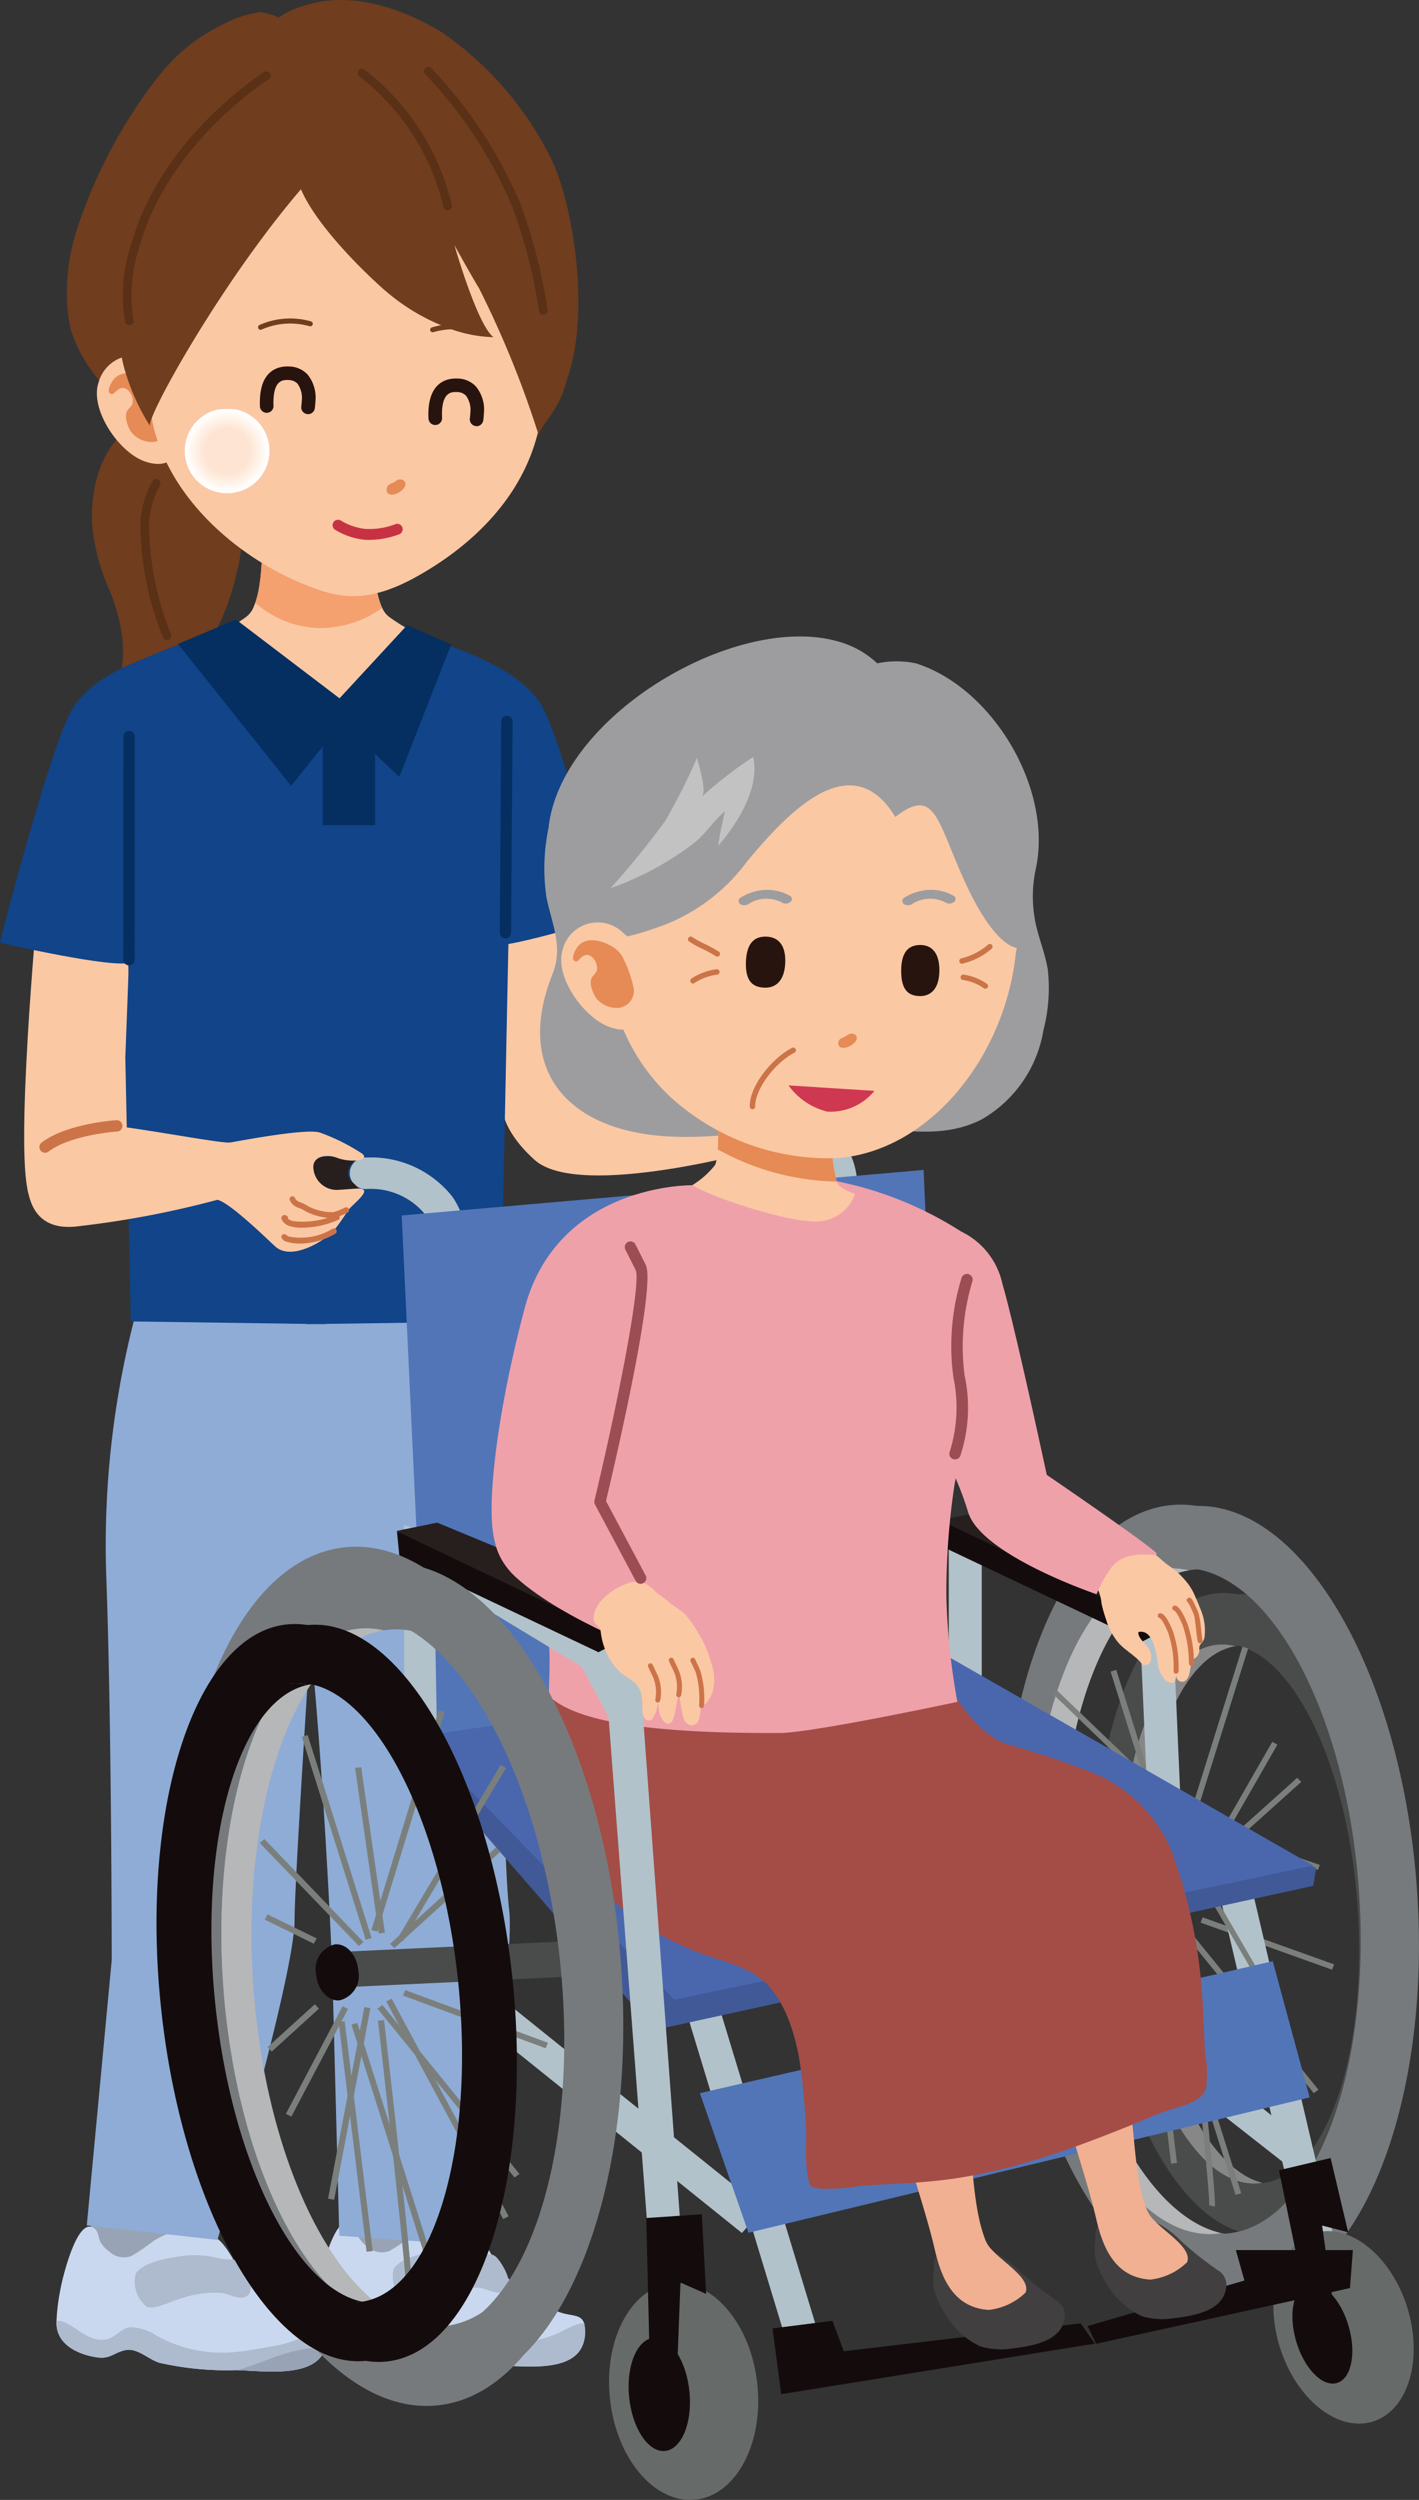 <svg xmlns="http://www.w3.org/2000/svg" xmlns:xlink="http://www.w3.org/1999/xlink" width="98" height="172.553" viewBox="0 0 98 172.553">
  <rect x="0" y="0" width="98" height="172.553" fill="#333333" stroke="none"/>
  <defs>
    <clipPath id="clip-path">
      <rect width="5.852" height="5.794" fill="none"/>
    </clipPath>
  </defs>
  <g transform="translate(0 0)">
    <path id="1" data-name="1" d="M11.321,228.717a6.574,6.574,0,0,0,2.978-.89,4.1,4.1,0,0,0,.753-1.26,8.485,8.485,0,0,0,.679-1.5c.173-.559-.3-.9-.807-1.131a9.918,9.918,0,0,0-3.387-.632c-1.055-.08-2.313-.307-2.569.852-.1.466-.133.935-.193,1.409a3.876,3.876,0,0,1-.178.942c-.153.392-.525.7-.545,1.13-.046,1.118,2.515,1.134,3.27,1.074" transform="translate(-2.566 -71.164)" fill="#98a4b5"/>
    <path id="2" data-name="2" d="M18.225,235.512a21.251,21.251,0,0,1-5.364-.5c-.811-.234-1.569-1.1-2.45-.862-.769.195-1,.6-1.849.486-1.379-.191-2.889-.924-2.831-2.45,0-.03,0-.055,0-.084a13.427,13.427,0,0,1,.161-1.566c.06-.381.136-.76.221-1.134.134-.559,1.16-4.792,2.329-3.58.189.2.2.676.374.935a2.161,2.161,0,0,0,.572.587,1.478,1.478,0,0,0,1.523.288,12.729,12.729,0,0,0,1.455-.988,4.757,4.757,0,0,1,2.383-.811,2.935,2.935,0,0,1,2.321.811c.708.749,1.051,1.705,1.7,2.485a8.174,8.174,0,0,0,4.093,2.8c.708.206,1.29.1,1.477.707a.826.826,0,0,1,.022.088h0a1.964,1.964,0,0,1,.034.253c.228,3.234-3.91,2.621-6.18,2.54" transform="translate(-1.827 -71.919)" fill="#cad8ef"/>
    <path id="3" data-name="3" d="M19.639,231.106c.565.071,1.426.651,1.89.08.416-.515-.317-1.732-.68-2.134-.278-.312-.477-.24-.856-.262a7.056,7.056,0,0,1-1-.184,6.94,6.94,0,0,0-2.408,0c-.839.129-2.373.405-2.88,1.18a2.218,2.218,0,0,0,.769,2.274c.507.23,1.66-.359,2.171-.506a7.453,7.453,0,0,1,2.991-.45" transform="translate(-4.336 -72.842)" fill="#aebbce"/>
    <path id="4" data-name="4" d="M24.012,237.6c-1.061,1.405-4,1.013-5.788.952a21.187,21.187,0,0,1-5.364-.5c-.811-.234-1.569-1.095-2.45-.862-.769.2-1,.6-1.849.486-1.379-.191-2.889-.924-2.831-2.449,0-.03,0-.055,0-.084a1.335,1.335,0,0,1,.623.136c.869.41,1.779,1.4,2.867,1.143.621-.149,1-.81,1.638-.833a3.538,3.538,0,0,1,1.8.593,9.251,9.251,0,0,0,5.526,1.108c.9-.089,1.831-.272,2.733-.434a7.388,7.388,0,0,0,1.668-.523c.441-.191,1.29-.729,1.756-.659h.012a.261.261,0,0,1,.011.088,1.936,1.936,0,0,1,.034.252,2.265,2.265,0,0,1-.392,1.589" transform="translate(-1.827 -74.958)" fill="#aebbce"/>
    <path id="5" data-name="5" d="M29.86,238.493c-1.061,1.405-4,1.013-5.788.952.807-.228,1.593-.549,2.376-.823a13.082,13.082,0,0,1,2.417-.667c.574-.077.918.177.995.538" transform="translate(-7.674 -75.851)" fill="#98a4b5"/>
    <path id="6" data-name="6" d="M37.477,228.2a6.6,6.6,0,0,0,2.978-.888,4.038,4.038,0,0,0,.753-1.259,8.423,8.423,0,0,0,.678-1.5c.173-.56-.3-.9-.807-1.131a9.886,9.886,0,0,0-3.387-.632c-1.052-.082-2.31-.31-2.567.85-.1.469-.135.935-.194,1.411a3.952,3.952,0,0,1-.178.941c-.153.391-.527.7-.546,1.129-.048,1.117,2.516,1.134,3.271,1.074" transform="translate(-10.904 -71)" fill="#98a4b5"/>
    <path id="7" data-name="7" d="M44.384,235a21.292,21.292,0,0,1-5.366-.5c-.811-.233-1.572-1.092-2.45-.862-.768.2-1,.6-1.848.487-1.38-.192-2.889-.923-2.832-2.452,0-.028.006-.054.006-.081a13.066,13.066,0,0,1,.158-1.567c.062-.38.136-.758.223-1.132.134-.561,1.16-4.794,2.33-3.58.189.195.2.673.37.934a2.221,2.221,0,0,0,.576.589,1.474,1.474,0,0,0,1.522.286,13.512,13.512,0,0,0,1.455-.984,4.713,4.713,0,0,1,2.383-.813,2.918,2.918,0,0,1,2.32.813c.708.746,1.053,1.7,1.7,2.481a8.176,8.176,0,0,0,4.1,2.8c.708.2,1.29.1,1.477.706a.656.656,0,0,1,.018.09h0a1.814,1.814,0,0,1,.032.253c.227,3.232-3.91,2.62-6.177,2.541" transform="translate(-10.165 -71.755)" fill="#cad8ef"/>
    <path id="8" data-name="8" d="M45.8,230.593c.564.071,1.426.65,1.889.08.418-.516-.315-1.732-.678-2.136-.279-.313-.478-.242-.856-.262a7.244,7.244,0,0,1-1-.185,6.916,6.916,0,0,0-2.407,0c-.839.131-2.373.407-2.884,1.18a2.231,2.231,0,0,0,.771,2.274c.507.229,1.661-.36,2.173-.506a7.393,7.393,0,0,1,2.989-.449" transform="translate(-12.674 -72.678)" fill="#aebbce"/>
    <path id="9" data-name="9" d="M50.167,237.088c-1.059,1.405-4,1.014-5.783.952a21.225,21.225,0,0,1-5.366-.5c-.812-.233-1.572-1.091-2.45-.862-.768.2-1,.6-1.848.486-1.38-.192-2.889-.923-2.832-2.452,0-.028.006-.055.006-.081a1.349,1.349,0,0,1,.621.134c.869.411,1.78,1.4,2.867,1.143.62-.148,1-.81,1.638-.833a3.555,3.555,0,0,1,1.8.593,9.2,9.2,0,0,0,5.526,1.106c.9-.086,1.829-.269,2.732-.43a7.328,7.328,0,0,0,1.668-.525c.44-.19,1.29-.728,1.758-.66h.01a.258.258,0,0,1,.012.091,1.782,1.782,0,0,1,.033.253,2.26,2.26,0,0,1-.394,1.589" transform="translate(-10.165 -74.795)" fill="#aebbce"/>
    <path id="10" data-name="10" d="M12.437,131.194a62.8,62.8,0,0,0-2.3,18.854c.384,10.25.384,26.724.384,26.724L8.8,195.077l9.022,1s5.328-18.2,5.328-22.049,2.1-34.23,2.1-35.876V130.1Z" transform="translate(-2.806 -41.472)" fill="#8eacd6"/>
    <path id="11" data-name="11" d="M28.425,131.62s-.456,5.231,1.152,15.371,2.414,30.119,2.414,30.119l.483,18.373,9.132.647s3.061-19.315,2.6-23.136-.844-27.731-1.042-29.366-2.136-14.505-2.136-14.505Z" transform="translate(-9.042 -41.162)" fill="#8eacd6"/>
    <path id="12" data-name="12" d="M13.383,89.576h0a.187.187,0,0,1-.183-.191l.287-15.777a.188.188,0,0,1,.188-.185h0a.187.187,0,0,1,.183.191l-.289,15.778a.187.187,0,0,1-.187.184" transform="translate(-4.207 -23.406)" fill="#052f61"/>
    <path id="13" data-name="13" d="M3.4,91.524s-1.7,18.052-.548,20.253c.493.942,4.24,2.938,6.046.74s.615-18.845.615-18.845Z" transform="translate(-0.782 -29.176)" fill="#fbc8a4"/>
    <path id="14" data-name="14" d="M54.492,94.217l2.794,10.528,11.5,1.414-.823,3.142s-12.811,3.615-15.932.787-2.136-4.873-2.136-4.873l-2.463-9.9Z" transform="translate(-15.12 -30.035)" fill="#fbc8a4"/>
    <path id="15" data-name="15" d="M9.459,50.223c-.407-2.292.056-5.508,1.934-7.243,1.44-1.33,3.217-3.085,5.3-1.557a5.832,5.832,0,0,1,2.35,3.86c.481,2.455.966,4.9.256,7.335a16.223,16.223,0,0,1-1.362,3.84c-1.283,2.149-4.871,3.841-7.292,4.373,1.438-1.854.723-5.029-.074-6.993a15.049,15.049,0,0,1-1.112-3.613" transform="translate(-2.972 -13.016)" fill="#703d1e"/>
    <path id="16" data-name="16" d="M33.667,64.619,26.316,66.3h-.932l-7.04-2.067s-3.114,1.133-4.4,1.725c-.952.437-.511.6-.454,1.291.153,1.913-.787,26.231-.787,26.231l.376,18.206,12.122.172v.018l.653-.008.653.008v-.018l12.126-.172L39,93.482s.487-23.5.487-25.419-5.82-3.444-5.82-3.444" transform="translate(-4.048 -20.477)" fill="#148"/>
    <path id="17" data-name="17" d="M16.081,59.648a.3.3,0,0,1-.275-.186,20.888,20.888,0,0,1-1.533-7.019,6.4,6.4,0,0,1,.834-3.8.295.295,0,0,1,.482.339,5.956,5.956,0,0,0-.728,3.436,20.358,20.358,0,0,0,1.493,6.826.3.3,0,0,1-.166.383.285.285,0,0,1-.108.02" transform="translate(-4.547 -15.467)" fill="#5a3016"/>
    <path id="18" data-name="18" d="M121.376,161.537c-.072.007-.142.012-.214.022-5.44.6-9.138,10.7-8.284,22.766.8,11.293,5.3,20.36,10.367,21.39a4.7,4.7,0,0,0,1.261.088c5.556-.361,9.363-10.563,8.5-22.787s-6.071-21.841-11.63-21.479m1.4,40.662c-4.421.288-8.6-7.8-9.322-18.073s2.271-18.832,6.694-19.12a3.618,3.618,0,0,1,1.128.111,2.949,2.949,0,0,1,.347-.042c4.422-.287,8.595,7.807,9.322,18.075s-2.27,18.829-6.694,19.117a3.558,3.558,0,0,1-1.127-.108,2.656,2.656,0,0,1-.347.041" transform="translate(-35.945 -51.492)" fill="#494c4b"/>
    <path id="19" data-name="19" d="M120.811,161.506a4.725,4.725,0,0,0-1.26-.089c-5.559.362-9.364,10.564-8.5,22.788s6.072,21.84,11.63,21.479c.074-.006.144-.011.216-.022,5.439-.6,9.134-10.7,8.283-22.766-.8-11.295-5.3-20.36-10.367-21.39m1.618,40.64c-4.422.287-8.595-7.8-9.322-18.074s2.271-18.831,6.694-19.118a3.476,3.476,0,0,1,1.125.11c3.986,1,7.533,8.574,8.193,17.966.708,10-2.114,18.372-6.34,19.074a3.438,3.438,0,0,1-.35.042" transform="translate(-35.361 -51.454)" fill="#494c4b"/>
    <path id="20" data-name="20" d="M123.4,203.783a2.785,2.785,0,0,1-.347.041c-4.421.287-8.6-7.8-9.322-18.074s2.271-18.831,6.693-19.12a3.6,3.6,0,0,1,1.128.111c-4.228.7-7.051,9.076-6.343,19.075.663,9.391,4.209,16.962,8.192,17.967" transform="translate(-36.222 -53.117)" fill="#878788"/>
    <path id="21" data-name="21" d="M115.315,152.6c-.1.008-.193.016-.29.027-7.357.789-12.436,13.294-11.383,28.193.986,13.949,7,25.119,13.835,26.352a7,7,0,0,0,1.7.1c7.517-.49,12.744-13.124,11.677-28.222s-8.025-26.937-15.542-26.45m1.563,50.23c-5.98.388-11.555-9.577-12.449-22.261s3.222-23.285,9.2-23.672a5.163,5.163,0,0,1,1.526.126c.154-.026.31-.044.47-.055,5.98-.388,11.553,9.579,12.449,22.264s-3.223,23.28-9.2,23.669a5.212,5.212,0,0,1-1.525-.127,4.311,4.311,0,0,1-.469.055" transform="translate(-32.995 -48.643)" fill="#767a7d"/>
    <path id="22" data-name="22" d="M115.225,152.57a6.988,6.988,0,0,0-1.706-.1c-7.516.489-12.743,13.122-11.675,28.222s8.026,26.937,15.54,26.449c.1-.007.194-.016.29-.027,7.356-.79,12.436-13.29,11.385-28.19-.987-13.951-7-25.121-13.835-26.352m1.85,50.2c-5.977.389-11.553-9.58-12.448-22.263s3.222-23.283,9.2-23.672a5.2,5.2,0,0,1,1.523.127c5.375,1.212,10.105,10.536,10.925,22.138.873,12.346-3.007,22.717-8.73,23.613a4.537,4.537,0,0,1-.472.056" transform="translate(-32.422 -48.6)" fill="#767a7d"/>
    <path id="23" data-name="23" d="M117.722,204.792a4.32,4.32,0,0,1-.469.055c-5.98.388-11.555-9.577-12.45-22.261s3.223-23.285,9.2-23.672a5.16,5.16,0,0,1,1.526.126c-5.722.9-9.6,11.268-8.731,23.616.819,11.6,5.549,20.926,10.923,22.136" transform="translate(-33.37 -50.655)" fill="#b6b7b8"/>
    <path id="24" data-name="24" d="M119.705,181.432l-.392-.11,4.531-14.465.391.112Z" transform="translate(-38.035 -53.191)" fill="#7b7f7c"/>
    <path id="25" data-name="25" d="M122.219,185.136l-.358-.187,4.851-8.457.357.187Z" transform="translate(-38.847 -56.263)" fill="#7b7f7c"/>
    <path id="26" data-name="26" d="M116.791,182.706c-.043-.129-4.064-13-4.195-13.389l.388-.123c.134.392,4.032,12.866,4.2,13.4Z" transform="translate(-35.894 -53.936)" fill="#7b7f7c"/>
    <path id="27" data-name="27" d="M121.412,186.756l-.28-.285,7.072-6.338.278.285Z" transform="translate(-38.615 -57.423)" fill="#7b7f7c"/>
    <path id="28" data-name="28" d="M130.8,197.885l-9.076-3.248.141-.366,9.077,3.246Z" transform="translate(-38.805 -61.93)" fill="#7b7f7c"/>
    <path id="29" data-name="29" d="M128.949,206.749l-9.067-11.169.324-.239,9.066,11.17Z" transform="translate(-38.216 -62.271)" fill="#7b7f7c"/>
    <path id="30" data-name="30" d="M122.734,214.321l-5.4-17.137.391-.11,5.4,17.135Z" transform="translate(-37.403 -62.823)" fill="#7b7f7c"/>
    <path id="31" data-name="31" d="M122.121,215.06l-.389-.119,0,.012c.1-.55-1.032-11.128-1.813-18.105l.4-.041c.333,2.956,1.978,17.728,1.8,18.253" transform="translate(-38.227 -62.739)" fill="#7b7f7c"/>
    <path id="32" data-name="32" d="M117.881,212.109l-1.806-15.156.406-.044,1.805,15.158Z" transform="translate(-37.003 -62.771)" fill="#7b7f7c"/>
    <path id="33" data-name="33" d="M115.389,208.236l-.4-.069,2.459-12.624.4.071Z" transform="translate(-36.656 -62.335)" fill="#7b7f7c"/>
    <path id="34" data-name="34" d="M129.985,218.747,123.7,191.979l2.219-.483,6.287,26.771Z" transform="translate(-39.433 -61.045)" fill="#b2c2ca"/>
    <path id="35" data-name="35" d="M138.427,231.619c1.014,3.619-.17,7.04-2.647,7.643s-5.305-1.845-6.321-5.464.172-7.04,2.647-7.642,5.306,1.844,6.322,5.463" transform="translate(-41.153 -72.066)" fill="#666a68"/>
    <path id="36" data-name="36" d="M134.929,234.391c.529,1.889.138,3.62-.873,3.866s-2.264-1.084-2.794-2.973-.139-3.619.874-3.867,2.265,1.085,2.793,2.974" transform="translate(-41.769 -73.762)" fill="#140c0c"/>
    <path id="37" data-name="37" d="M132.035,231.023,129.663,219.5l3.567-.845,1.213,5.125-1.8-.463,1.013,7.188Z" transform="translate(-41.334 -69.702)" fill="#140c0c"/>
    <path id="38" data-name="38" d="M81.664,120.254a1.147,1.147,0,0,1-.405-.072,1.075,1.075,0,0,1-.657-1.406,3.225,3.225,0,0,0-.3-3.117,4.856,4.856,0,0,0-4.063-1.729,1.089,1.089,0,1,1,.026-2.176,7.161,7.161,0,0,1,5.918,2.681,5.29,5.29,0,0,1,.546,5.117,1.141,1.141,0,0,1-1.063.7" transform="translate(-23.945 -35.625)" fill="#b2c2ca"/>
    <path id="39" data-name="39" d="M42,125.774a1.2,1.2,0,0,1-.405-.072,1.074,1.074,0,0,1-.655-1.4,3.225,3.225,0,0,0-.3-3.119,4.853,4.853,0,0,0-4.063-1.726,1.089,1.089,0,1,1,.026-2.176,7.163,7.163,0,0,1,5.919,2.678,5.294,5.294,0,0,1,.544,5.119,1.14,1.14,0,0,1-1.064.7" transform="translate(-11.299 -37.385)" fill="#b2c2ca"/>
    <path id="40" data-name="40" d="M114.705,181.972a1.5,1.5,0,0,1-1.232,1.732,1.561,1.561,0,0,1-1.486-1.571,1.5,1.5,0,0,1,1.232-1.734,1.562,1.562,0,0,1,1.486,1.573" transform="translate(-35.698 -57.507)" fill="#494c4b"/>
    <path id="41" data-name="41" d="M117.233,174.905l-1.481-9.743.376-.052,1.481,9.743Z" transform="translate(-36.9 -52.634)" fill="#7b7f7c"/>
    <path id="42" data-name="42" d="M113.089,177.61l-6.334-6.079.27-.257,6.333,6.078Z" transform="translate(-34.031 -54.599)" fill="#7b7f7c"/>
    <path id="43" data-name="43" d="M129.335,187.837l-9.143-3.127.129-.343,9.141,3.128Z" transform="translate(-38.315 -58.773)" fill="#7b7f7c"/>
    <path id="44" data-name="44" d="M126.061,198.106,118.6,185.278l.332-.177,7.456,12.827Z" transform="translate(-37.809 -59.007)" fill="#7b7f7c"/>
    <path id="45" data-name="45" d="M109.445,192.241l-.332-.176,3.666-6.32.332.175Z" transform="translate(-34.783 -59.212)" fill="#7b7f7c"/>
    <path id="46" data-name="46" d="M107.653,188.361l-.249-.276,3.044-2.513.249.271Z" transform="translate(-34.239 -59.157)" fill="#7b7f7c"/>
    <path id="47" data-name="47" d="M110.331,179.539l-3.142-1.426.161-.326,3.146,1.426Z" transform="translate(-34.17 -56.675)" fill="#7b7f7c"/>
    <path id="48" data-name="48" d="M66.369,218.367,47.463,203.178l1.463-1.667,18.9,15.19Z" transform="translate(-15.13 -64.238)" fill="#b2c2ca"/>
    <path id="49" data-name="49" d="M121.617,211.671l-18.206-14.259,1.454-1.673,17.432,13.88Z" transform="translate(-32.965 -62.398)" fill="#b2c2ca"/>
    <path id="50" data-name="50" d="M77.287,228.946l-7.643-25.157,2.2-.56,7.641,25.156Z" transform="translate(-22.201 -64.786)" fill="#b2c2ca"/>
    <path id="51" data-name="51" d="M110.174,179.083l-.777-17.692-1.175-1.433-9.2-4.04-.557.491V164.9H96.188v-9.444l2.4-2.124,11.083,4.863,1.975,2.408.8,18.407Z" transform="translate(-30.663 -48.881)" fill="#b2c2ca"/>
    <path id="52" data-name="52" d="M42.42,157.653l35.848-5.239-1.5-33.874-36.043,3.143Z" transform="translate(-12.983 -37.788)" fill="#5275b8"/>
    <path id="53" data-name="53" d="M42.348,175.475l16.347,18.857,45.5-9.953.2-1.221-25.21-13.1Z" transform="translate(-13.5 -54.213)" fill="#415997"/>
    <path id="54" data-name="54" d="M42.348,173.424l17.726,18.158,44.118-9.253L79.178,168.013Z" transform="translate(-13.5 -53.559)" fill="#4a67ae"/>
    <path id="55" data-name="55" d="M78.321,235.675l4.136-.525.787,2.1L99.6,235.326l.985,1.4-21.666,3.491Z" transform="translate(-24.967 -74.961)" fill="#140c0c"/>
    <path id="56" data-name="56" d="M128.382,230.609l.2-2.622H120.5l.591,2.1-10.832,3.144.591,1.222Z" transform="translate(-35.149 -72.678)" fill="#140c0c"/>
    <path id="57" data-name="57" d="M95.384,154.105l.175,1.809,13.742,6.515,2.717-1.411.389-1.589Z" transform="translate(-30.407 -49.126)" fill="#140c0c"/>
    <path id="58" data-name="58" d="M109.429,160.5l-14.113-6.726,2.825-.582,14.254,5.9Z" transform="translate(-30.385 -48.835)" fill="#261f1e"/>
    <path id="59" data-name="59" d="M70.953,207.825l3.358,9.633,38.756-9.342-2.55-9.4Z" transform="translate(-22.619 -63.347)" fill="#5275b8"/>
    <path id="60" data-name="60" d="M29.906,117.207c.191-.01,3.2-.355,3.194-.25-.033.383-.5.552-.606.939a.845.845,0,0,0,.243,1c.689.589.57.794-.284.786a11.223,11.223,0,0,1-2.063-.26,16.062,16.062,0,0,0-2.918.082h-.058a1.114,1.114,0,0,1-1.133-1.035,1.1,1.1,0,0,1,1.077-1.139l2.549-.124" transform="translate(-8.377 -37.277)" fill="#261f1e"/>
    <path id="61" data-name="61" d="M6.777,20.36a12.072,12.072,0,0,0,.27,2.384,10.029,10.029,0,0,0,3.217,4.725,20.809,20.809,0,0,0,3.813,1.977,14.86,14.86,0,0,0,2.119.94c6.584,2.279,12.048-2.07,18.441-.582,9.818,2.283,7.912-14,5.634-18.748a22.945,22.945,0,0,0-7.527-8.779C30.211.685,26.651-.574,23.623.27a6.377,6.377,0,0,0-2.277.973c.146-.122-1.1-.405-1.2-.405a7.4,7.4,0,0,0-2.335.72C14.764,3.014,13.329,4.765,11.5,7.5A34.772,34.772,0,0,0,7.53,15.66a14.2,14.2,0,0,0-.752,4.7" transform="translate(-2.16 0)" fill="#703d1e"/>
    <path id="62" data-name="62" d="M36.316,59.535l-6,4.495-9.466-4.495a13.817,13.817,0,0,0,2.79-1.557,1.632,1.632,0,0,0,.55-.759c.03-.069.058-.145.087-.22.915-2.573.239-8.711.239-8.711l3.89.288h.354l3.9-.288s-.738,6.745.383,9.066c.01.022.02.042.029.062a1.561,1.561,0,0,0,.456.562,13.7,13.7,0,0,0,2.792,1.557" transform="translate(-6.646 -15.393)" fill="#fbc8a4"/>
    <path id="63" data-name="63" d="M34.641,57.353a7.322,7.322,0,0,1-4.425,1.388A6.992,6.992,0,0,1,25.879,57c.914-2.574.238-8.712.238-8.712l3.89.288h.354l3.9-.288s-.738,6.745.382,9.066" transform="translate(-8.25 -15.393)" fill="#f5a06f"/>
    <path id="64" data-name="64" d="M9.936,37.882c-.619,1.8,1.357,4.813,3.22,5.45s2.61-.658,3.228-2.461-.86-2.814-2.275-4.157a2.515,2.515,0,0,0-4.172,1.168" transform="translate(-3.13 -11.475)" fill="#fbc8a4"/>
    <path id="65" data-name="65" d="M11.47,39.126c.246-.253.525-.43.865-.148a1.014,1.014,0,0,1,.337.861c-.035.246-.2.339-.336.518-.29.377-.018,1.1.2,1.466a1.834,1.834,0,0,0,1.524.744,1.2,1.2,0,0,0,1.082-1.526,8.754,8.754,0,0,0-.717-2.086,2.007,2.007,0,0,0-.436-.5c-.777-.625-2.247-1.073-2.8.064a1.117,1.117,0,0,0-.171.542.224.224,0,0,0,.4.107c.013-.015.028-.032.043-.046" transform="translate(-3.513 -12.057)" fill="#e68b55"/>
    <path id="66" data-name="66" d="M41.427,21.36c-2.147-1.73-5.288-3.914-7.939-4.026q-2.312-.092-4.619-.19a.587.587,0,0,0-.069,0l-.07,0c-1.543-.037-2.71-2.4-4.251-2.441-2.651-.06-6.312,4.244-8.581,5.827-1.487,1.045-1.289,2.145-1.325,3.771-.057,2.195.458,4.716.378,6.912-.237,6.62,5.711,12.1,11.613,14.148,1.679.582,3.587.924,6.761-.824,3.783-2.08,8.614-6.116,8.85-12.738.078-2.2.21-4.392.312-6.587.075-1.623.352-2.708-1.059-3.845" transform="translate(-4.644 -4.685)" fill="#fbc8a4"/>
    <path id="67" data-name="67" d="M36.278,54.061c-.129,0-.255-.005-.379-.015a4.908,4.908,0,0,1-1.975-.67.375.375,0,1,1,.368-.653,4.241,4.241,0,0,0,1.665.575,5,5,0,0,0,2.065-.313.375.375,0,1,1,.257.7,5.913,5.913,0,0,1-2,.372" transform="translate(-10.753 -16.792)" fill="#c73242"/>
    <path id="68" data-name="68" d="M43.041,26a19.074,19.074,0,0,0-2.39-9.583,8.792,8.792,0,0,0-3.179-3.286,29.742,29.742,0,0,0-3.025-1.447,18.123,18.123,0,0,0-6.276-1.367,16.7,16.7,0,0,0-6.269.833,32.469,32.469,0,0,0-5.709,3.429c.087.238-1.322,1.715-1.578,2.048-1.828,2.375-2.451,5.442-2.675,8.353a13.359,13.359,0,0,0,.45,3.758,15.194,15.194,0,0,0,1.766,3.945c-.27-.524,4.813-9.773,10.427-16.335,1.263,2.974,5.6,6.867,6.179,7.3A14.112,14.112,0,0,0,34.422,25.8a9.514,9.514,0,0,0,3.454.76c-1.125-.863-2.694-6.349-2.694-6.349s1.247,2.243,1.7,2.972a68.452,68.452,0,0,1,4.13,10.172c.009-.659,1.528-1.753,1.986-4.092A22.682,22.682,0,0,0,43.041,26" transform="translate(-3.798 -3.286)" fill="#703d1e"/>
    <path id="69" data-name="69" d="M39.344,49.584a.241.241,0,0,1-.1-.095.437.437,0,0,1,.152-.578c.09-.059.2-.078.292-.134.206-.119.3-.259.576-.178a.288.288,0,0,1,.225.266c.038.332-.433.656-.718.728a.627.627,0,0,1-.424-.01" transform="translate(-12.491 -15.485)" fill="#e68b55"/>
    <path id="70" data-name="70" d="M29.671,40.419a.419.419,0,0,1-.071-.005.468.468,0,0,1-.393-.533,3.236,3.236,0,0,0,.032-.371,1.677,1.677,0,0,0-.295-1.194.876.876,0,0,0-.629-.251c-.34-.009-.981-.031-1.029,1.382a3.859,3.859,0,0,0,0,.4.469.469,0,0,1-.936.054,4.808,4.808,0,0,1,0-.489c.07-2.038,1.281-2.314,2-2.281a1.786,1.786,0,0,1,1.284.548,2.511,2.511,0,0,1,.546,1.864,4.009,4.009,0,0,1-.042.48.469.469,0,0,1-.463.4" transform="translate(-8.398 -11.835)" fill="#27140e"/>
    <path id="71" data-name="71" d="M46.759,41.638a.421.421,0,0,1-.071-.006.469.469,0,0,1-.394-.533,3.232,3.232,0,0,0,.033-.375,1.671,1.671,0,0,0-.3-1.191.857.857,0,0,0-.626-.248c-.342-.007-.98-.034-1.032,1.378,0,.142,0,.276.005.4a.469.469,0,0,1-.936.061,4.757,4.757,0,0,1-.006-.488c.074-2.045,1.288-2.315,2-2.284a1.779,1.779,0,0,1,1.28.546,2.507,2.507,0,0,1,.55,1.864,4.234,4.234,0,0,1-.043.482.471.471,0,0,1-.463.4" transform="translate(-13.845 -12.224)" fill="#27140e"/>
    <g id="グループ_5" data-name="グループ 5" transform="translate(12.759 28.251)" style="mix-blend-mode: multiply;isolation: isolate">
      <g id="グループ_4" data-name="グループ 4">
        <g id="グループ_3" data-name="グループ 3" clip-path="url(#clip-path)">
          <path id="72" data-name="72" d="M18.733,44.253a2.925,2.925,0,1,1,2.8,3.01,2.921,2.921,0,0,1-2.8-3.01" transform="translate(-18.73 -41.471)" fill="#fff"/>
          <path id="73" data-name="73" d="M18.786,44.271a2.89,2.89,0,1,1,2.764,2.974,2.885,2.885,0,0,1-2.764-2.974" transform="translate(-18.747 -41.487)" fill="#fffffe"/>
          <path id="74" data-name="74" d="M18.837,44.288a2.855,2.855,0,1,1,2.732,2.937,2.85,2.85,0,0,1-2.732-2.937" transform="translate(-18.763 -41.504)" fill="#fffefe"/>
          <path id="75" data-name="75" d="M18.889,44.306a2.819,2.819,0,1,1,2.7,2.9,2.815,2.815,0,0,1-2.7-2.9" transform="translate(-18.78 -41.52)" fill="#fffefd"/>
          <path id="76" data-name="76" d="M18.94,44.324A2.784,2.784,0,1,1,21.6,47.189a2.78,2.78,0,0,1-2.664-2.865" transform="translate(-18.796 -41.536)" fill="#fffdfc"/>
          <path id="77" data-name="77" d="M18.992,44.342a2.75,2.75,0,1,1,2.63,2.828,2.745,2.745,0,0,1-2.63-2.828" transform="translate(-18.813 -41.552)" fill="#fffdfb"/>
          <path id="78" data-name="78" d="M19.044,44.36a2.714,2.714,0,1,1,2.6,2.793,2.708,2.708,0,0,1-2.6-2.793" transform="translate(-18.829 -41.569)" fill="#fffcf9"/>
          <path id="79" data-name="79" d="M19.095,44.377a2.679,2.679,0,1,1,2.564,2.757,2.675,2.675,0,0,1-2.564-2.757" transform="translate(-18.846 -41.585)" fill="#fffbf8"/>
          <path id="80" data-name="80" d="M19.146,44.394a2.644,2.644,0,1,1,2.53,2.721,2.641,2.641,0,0,1-2.53-2.721" transform="translate(-18.862 -41.601)" fill="#fffbf7"/>
          <path id="81" data-name="81" d="M19.2,44.413a2.608,2.608,0,1,1,2.5,2.684,2.6,2.6,0,0,1-2.5-2.684" transform="translate(-18.879 -41.618)" fill="#fffaf6"/>
          <path id="82" data-name="82" d="M19.25,44.43a2.573,2.573,0,1,1,2.462,2.649A2.569,2.569,0,0,1,19.25,44.43" transform="translate(-18.895 -41.634)" fill="#fff9f4"/>
          <path id="83" data-name="83" d="M19.3,44.448A2.538,2.538,0,1,1,21.73,47.06,2.533,2.533,0,0,1,19.3,44.448" transform="translate(-18.912 -41.65)" fill="#fff8f3"/>
          <path id="84" data-name="84" d="M19.353,44.466a2.5,2.5,0,1,1,2.4,2.576,2.5,2.5,0,0,1-2.4-2.576" transform="translate(-18.928 -41.667)" fill="#fff8f2"/>
          <path id="85" data-name="85" d="M19.4,44.484a2.468,2.468,0,1,1,2.362,2.54,2.463,2.463,0,0,1-2.362-2.54" transform="translate(-18.945 -41.683)" fill="#fff7f1"/>
          <path id="86" data-name="86" d="M19.456,44.5A2.433,2.433,0,1,1,21.784,47a2.428,2.428,0,0,1-2.328-2.5" transform="translate(-18.961 -41.699)" fill="#fff6ef"/>
          <path id="87" data-name="87" d="M19.508,44.518A2.4,2.4,0,1,1,21.8,46.986a2.392,2.392,0,0,1-2.294-2.467" transform="translate(-18.978 -41.716)" fill="#fff6ee"/>
          <path id="88" data-name="88" d="M19.559,44.536a2.362,2.362,0,1,1,2.261,2.431,2.358,2.358,0,0,1-2.261-2.431" transform="translate(-18.994 -41.732)" fill="#fff5ed"/>
          <path id="89" data-name="89" d="M19.611,44.553a2.327,2.327,0,1,1,2.228,2.4,2.323,2.323,0,0,1-2.228-2.4" transform="translate(-19.01 -41.748)" fill="#fff4ec"/>
          <path id="90" data-name="90" d="M19.663,44.571a2.292,2.292,0,1,1,2.194,2.359,2.286,2.286,0,0,1-2.194-2.359" transform="translate(-19.027 -41.765)" fill="#fff3ea"/>
          <path id="91" data-name="91" d="M19.715,44.589a2.256,2.256,0,1,1,2.16,2.323,2.251,2.251,0,0,1-2.16-2.323" transform="translate(-19.044 -41.781)" fill="#fff3e9"/>
          <path id="92" data-name="92" d="M19.767,44.606a2.221,2.221,0,1,1,2.126,2.287,2.217,2.217,0,0,1-2.126-2.287" transform="translate(-19.06 -41.797)" fill="#fff2e8"/>
          <path id="93" data-name="93" d="M19.817,44.624a2.186,2.186,0,1,1,2.093,2.251,2.182,2.182,0,0,1-2.093-2.251" transform="translate(-19.076 -41.813)" fill="#fff1e7"/>
          <path id="94" data-name="94" d="M19.869,44.642a2.151,2.151,0,1,1,2.059,2.215,2.147,2.147,0,0,1-2.059-2.215" transform="translate(-19.093 -41.83)" fill="#fff0e6"/>
          <path id="95" data-name="95" d="M19.921,44.659a2.116,2.116,0,1,1,2.026,2.179,2.112,2.112,0,0,1-2.026-2.179" transform="translate(-19.109 -41.846)" fill="#fff0e4"/>
          <path id="96" data-name="96" d="M19.973,44.677a2.08,2.08,0,1,1,1.992,2.142,2.075,2.075,0,0,1-1.992-2.142" transform="translate(-19.126 -41.863)" fill="#ffefe3"/>
          <path id="97" data-name="97" d="M20.024,44.7A2.045,2.045,0,1,1,21.983,46.8,2.041,2.041,0,0,1,20.024,44.7" transform="translate(-19.142 -41.879)" fill="#ffeee2"/>
          <path id="98" data-name="98" d="M20.075,44.713A2.011,2.011,0,1,1,22,46.783a2.007,2.007,0,0,1-1.925-2.07" transform="translate(-19.158 -41.895)" fill="#feede1"/>
          <path id="99" data-name="99" d="M20.127,44.73a1.975,1.975,0,1,1,1.892,2.034,1.971,1.971,0,0,1-1.892-2.034" transform="translate(-19.175 -41.911)" fill="#feeddf"/>
          <path id="100" data-name="100" d="M20.179,44.749a1.94,1.94,0,1,1,1.858,2,1.935,1.935,0,0,1-1.858-2" transform="translate(-19.192 -41.928)" fill="#feecde"/>
          <path id="101" data-name="101" d="M20.23,44.766a1.9,1.9,0,1,1,1.824,1.962,1.9,1.9,0,0,1-1.824-1.962" transform="translate(-19.208 -41.944)" fill="#feebdd"/>
          <path id="102" data-name="102" d="M20.282,44.785a1.869,1.869,0,1,1,1.791,1.925,1.867,1.867,0,0,1-1.791-1.925" transform="translate(-19.225 -41.961)" fill="#feeadc"/>
          <path id="103" data-name="103" d="M20.334,44.8a1.834,1.834,0,1,1,1.757,1.888A1.833,1.833,0,0,1,20.334,44.8" transform="translate(-19.241 -41.977)" fill="#feeadb"/>
          <path id="104" data-name="104" d="M20.386,44.819a1.8,1.8,0,1,1,1.723,1.853,1.8,1.8,0,0,1-1.723-1.853" transform="translate(-19.258 -41.993)" fill="#fee9d9"/>
          <path id="105" data-name="105" d="M20.437,44.837a1.764,1.764,0,1,1,1.689,1.817,1.761,1.761,0,0,1-1.689-1.817" transform="translate(-19.274 -42.01)" fill="#fee8d8"/>
          <path id="106" data-name="106" d="M20.489,44.855a1.728,1.728,0,1,1,1.656,1.781,1.726,1.726,0,0,1-1.656-1.781" transform="translate(-19.291 -42.026)" fill="#fee8d7"/>
          <path id="107" data-name="107" d="M20.54,44.873a1.694,1.694,0,1,1,1.623,1.745,1.692,1.692,0,0,1-1.623-1.745" transform="translate(-19.307 -42.042)" fill="#fee7d6"/>
          <path id="108" data-name="108" d="M20.592,44.89A1.658,1.658,0,1,1,22.182,46.6a1.657,1.657,0,0,1-1.589-1.709" transform="translate(-19.323 -42.059)" fill="#fee6d4"/>
          <path id="109" data-name="109" d="M20.644,44.908A1.623,1.623,0,1,1,22.2,46.58a1.618,1.618,0,0,1-1.555-1.672" transform="translate(-19.34 -42.075)" fill="#fee5d3"/>
        </g>
      </g>
    </g>
    <path id="110" data-name="110" d="M26.338,33.046a.173.173,0,0,1-.084-.324,5.194,5.194,0,0,1,3.565-.254.173.173,0,0,1-.1.332,4.932,4.932,0,0,0-3.3.225.175.175,0,0,1-.083.021" transform="translate(-8.341 -10.284)" fill="#703d1e"/>
    <path id="111" data-name="111" d="M47.216,33.6a.179.179,0,0,1-.082-.021,4.915,4.915,0,0,0-3.3-.185.172.172,0,1,1-.1-.33,5.169,5.169,0,0,1,3.564.211.173.173,0,0,1-.082.325" transform="translate(-13.903 -10.466)" fill="#703d1e"/>
    <path id="112" data-name="112" d="M42.466,16.718a.3.3,0,0,1-.287-.23,16.07,16.07,0,0,0-5.843-9.032A.294.294,0,0,1,36.7,7a16.65,16.65,0,0,1,6.051,9.362.294.294,0,0,1-.222.352.321.321,0,0,1-.065.007" transform="translate(-11.548 -2.21)" fill="#5a3016"/>
    <path id="113" data-name="113" d="M51.229,23.894a.3.3,0,0,1-.292-.255,36.293,36.293,0,0,0-1.832-7.173,30.566,30.566,0,0,0-6.023-9.173.295.295,0,1,1,.416-.418,31.226,31.226,0,0,1,6.155,9.373,36.981,36.981,0,0,1,1.869,7.309.3.3,0,0,1-.252.332.283.283,0,0,1-.041,0" transform="translate(-13.706 -2.165)" fill="#5a3016"/>
    <path id="114" data-name="114" d="M12.9,24.758a.3.3,0,0,1-.285-.218,11.1,11.1,0,0,1,.449-5.454C15.16,11.73,22.148,7.32,22.22,7.277a.294.294,0,0,1,.311.5c-.069.043-6.867,4.338-8.9,11.47a10.8,10.8,0,0,0-.448,5.143.293.293,0,0,1-.21.359.287.287,0,0,1-.075.01" transform="translate(-3.975 -2.305)" fill="#5a3016"/>
    <path id="115" data-name="115" d="M55.813,84.137c0-.19-2.579-10.644-4.2-14.2s-7.834-4.793-7.834-4.793.619,18.657.852,18.729c.076.026,1.169-.178,2.624-.463.163,1.762-.5,2.342,0,2.606.983.522,8.565-1.882,8.565-1.882" transform="translate(-13.955 -20.768)" fill="#148"/>
    <path id="116" data-name="116" d="M4.714,70.455C3.089,74.008,0,85.894,0,86.066c0,0,8.074,1.865,9.056,1.342.508-.27.055-1.186.338-3.137,1.079.208,1.838.343,1.9.324.231-.075.852-18.731.852-18.731s-5.8,1.039-7.429,4.592" transform="translate(0 -20.996)" fill="#148"/>
    <path id="117" data-name="117" d="M51.056,87.89h0a.4.4,0,0,1-.39-.4l.1-14.573a.393.393,0,0,1,.392-.39h0a.393.393,0,0,1,.391.4l-.1,14.573a.394.394,0,0,1-.393.391" transform="translate(-16.15 -23.121)" fill="#052f61"/>
    <path id="118" data-name="118" d="M12.892,90.25h0a.394.394,0,0,1-.393-.394l.009-15.376a.393.393,0,1,1,.785,0l-.009,15.376a.393.393,0,0,1-.392.393" transform="translate(-3.984 -23.618)" fill="#052f61"/>
    <path id="119" data-name="119" d="M24.89,119.837c.245-.407,1.939-1.582.647-1.529-.494.02-.964.077-1.456.094A1.628,1.628,0,0,1,22.518,117c-.152-.948.907-1.094,1.64-.811.877.339,2.315.208,1.717-.293a13.816,13.816,0,0,0-2.9-1.448c-.914-.315-5.319.528-6.2.676-.805.135-10.146-1.822-11.045-1.243-.978.629-1.655.044-2.349,1.11a5.926,5.926,0,0,0-.6,3.475c.167.637.512,2.86,3.554,2.434a65.419,65.419,0,0,0,9.54-1.817c.846.164,3.516,2.782,4,3.222,1.086.978,3.226-.249,4.047-1.1a14.554,14.554,0,0,0,.961-1.366" transform="translate(-0.865 -36.268)" fill="#fbc8a4"/>
    <path id="120" data-name="120" d="M88.877,83.725a9.024,9.024,0,0,1,.1-3.142c1.223-5.491-2.9-12.528-8.26-14.237a6.428,6.428,0,0,0-2.677,0,6.359,6.359,0,0,0-2.17-1.34C68.856,62.449,56.177,69.8,55.338,77.7A13.758,13.758,0,0,0,55.2,82.54c.406,1.92,1.158,3.369.4,5.283-2.621,6.619,1.091,10.716,7.784,11.162,4.175.277,8.461-.786,12.721-.676,3.1.081,6.2,1.011,9.136-.479a8.734,8.734,0,0,0,4.277-6.177,11.527,11.527,0,0,0,.3-4.169c-.207-1.279-.77-2.473-.939-3.759" transform="translate(-17.454 -20.558)" fill="#9d9d9f"/>
    <path id="121" data-name="121" d="M95.414,227.837a3.179,3.179,0,0,1,2.591-.215,6.637,6.637,0,0,1,2.57,1.654,23.6,23.6,0,0,0,2.655,2.089,1.165,1.165,0,0,1,.46,1.174c-.262,1.721-2.6,1.943-3.984,2.115a5.072,5.072,0,0,1-1.8-.181,5.262,5.262,0,0,1-1.461-.975,6.351,6.351,0,0,1-1.342-1.882,3.533,3.533,0,0,1-.457-2.282c.014-.217.012-.435.04-.651a.739.739,0,0,1,.4-.67q.162-.092.329-.176" transform="translate(-30.166 -72.507)" fill="#413f3f"/>
    <path id="122" data-name="122" d="M96.362,215.766c.858.94,2.685,1.98,2.324,2.944a4.34,4.34,0,0,1-2.544,1.2c-2.441-.149-3.275-2.217-3.719-4.123-.69-2.967-1.81-5.871-2.434-8.85-.64-3.064-1.216-6.139-1.761-9.22-.28-1.574-.57-3.142-.818-4.72-.194-1.249.446-1.766,1.528-2.472a4.278,4.278,0,0,1,3.167-.73c1.349.428.828,2.569.946,3.664.522,4.865,1.037,9.731,1.72,14.575.312,2.222.322,4.965,1.144,7.074a2.136,2.136,0,0,0,.446.661" transform="translate(-27.854 -60.472)" fill="#f1b091"/>
    <path id="123" data-name="123" d="M111.789,224.767a3.669,3.669,0,0,1,.606-.254,3.335,3.335,0,0,1,1.982.042,6.654,6.654,0,0,1,2.573,1.655A23.333,23.333,0,0,0,119.6,228.3a1.175,1.175,0,0,1,.461,1.178c-.264,1.719-2.6,1.942-3.984,2.11a5,5,0,0,1-1.8-.177,5.278,5.278,0,0,1-1.461-.976,6.364,6.364,0,0,1-1.343-1.883,3.522,3.522,0,0,1-.457-2.281c.012-.217.011-.436.041-.651a.74.74,0,0,1,.4-.672c.109-.057.219-.119.329-.177" transform="translate(-35.386 -71.529)" fill="#413f3f"/>
    <path id="124" data-name="124" d="M112.736,212.7c.856.936,2.686,1.976,2.324,2.94a4.328,4.328,0,0,1-2.542,1.2c-2.443-.148-3.275-2.217-3.721-4.123-.688-2.965-1.807-5.869-2.431-8.851-.641-3.061-1.219-6.136-1.762-9.217-.279-1.572-.571-3.142-.82-4.722-.192-1.247.445-1.762,1.53-2.471a4.262,4.262,0,0,1,3.166-.728c1.352.428.828,2.566.947,3.665.521,4.863,1.036,9.729,1.721,14.573.311,2.222.32,4.965,1.142,7.075a2.234,2.234,0,0,0,.446.663" transform="translate(-33.074 -59.494)" fill="#f1b091"/>
    <path id="125" data-name="125" d="M79.851,166.853a20.574,20.574,0,0,1,3.581,2.691c.814,1.4,2.332,3.372,3.937,3.869a59.878,59.878,0,0,1,5.867,1.954,9.926,9.926,0,0,1,5.543,5.579,35.2,35.2,0,0,1,2.014,9.243c.128,1.471.168,2.937.232,4.407a8.655,8.655,0,0,1,.091,2.535c-.333,1.136-2.119,1.3-3.294,1.79-4.687,1.958-9.647,3.92-14.757,4.558-1.915.24-3.871.283-5.8.417a13.364,13.364,0,0,1-2.821.193c-.721-.123-.655-.056-.846-.811a12.5,12.5,0,0,1-.1-2.69c-.044-1.567-.185-3.185-.384-4.743-.247-1.926-.935-4.536-2.425-5.953-1.456-1.386-3.769-1.607-5.537-2.479a17.277,17.277,0,0,1-5.562-3.751c-1.9-2.189-2.517-5.89-3.194-8.494-.545-2.087-1.275-6.267,1.328-7.8,5.278-3.106,13.992,1.734,20.1,1.307,1.194-.082,1.567-2.08,2.023-1.823" transform="translate(-17.811 -53.021)" fill="#a34d46"/>
    <path id="126" data-name="126" d="M71.5,157.466c2.3-.013,12.289-2.151,12.289-2.151a46.916,46.916,0,0,1-.763-7.264,50.122,50.122,0,0,1,.562-7.705c.62-3.407,1.221-6.821,1.667-10.25.144-1.11-.2-6.587-1.21-7.248a25.033,25.033,0,0,0-10.652-3.793c-1.446-.075-1.144-.313-2.583-.335a18.419,18.419,0,0,0-5.435.961,11.39,11.39,0,0,0-5.229,3.247c-1.323,1.842-1.1.645-1.8,2.711-2.632,7.786-3.3,17.926-2.736,26.1.057.815-.04,2.982-.04,2.982s-.189.664,0,.193c1.4,1.254,4.7,2.606,15.924,2.548" transform="translate(-17.67 -37.846)" fill="#efa1aa"/>
    <path id="127" data-name="127" d="M81.434,118.37a2.843,2.843,0,0,1-2.663,1.9c-2.1.061-7.628-1.809-8.556-2.519a5.932,5.932,0,0,0,1.561-1.39,3.324,3.324,0,0,0,.181-1.055c.065-1.067,0-2.5,0-2.5l7.866,2.371a11.4,11.4,0,0,0,.352,2.345.694.694,0,0,0,.146.26,3.437,3.437,0,0,0,1.112.59" transform="translate(-22.383 -35.96)" fill="#fbc8a4"/>
    <path id="128" data-name="128" d="M63.678,120.092s-9.268-.142-11.565,8.522c-2.231,8.423-2.8,15.417-1.794,16.573s5.335.771,7.457-2.025c5.338-7.037,6.407-23.167,5.9-23.069" transform="translate(-15.888 -38.283)" fill="#efa1aa"/>
    <path id="129" data-name="129" d="M114.553,164.353a.415.415,0,0,1-.418.257c-.149,0-.22-.129-.307-.226-.483-.523-1.131-.852-1.571-1.4a4.506,4.506,0,0,1-.765-1.474,10.125,10.125,0,0,1-.324-1.124,3.372,3.372,0,0,0-.185-.83c-.219-.468-.838-.881-.9-1.391-.072-.54.4-1.038.766-1.386a3.419,3.419,0,0,1,1.358-.882,1.882,1.882,0,0,1,.988.07,1.912,1.912,0,0,1,.535.34c.326.206.7.356,1.018.582.4.282.681.6,1.078.875a5.275,5.275,0,0,1,1.016.886,4.116,4.116,0,0,1,.646.911c.206.433.388.877.564,1.322a3.646,3.646,0,0,1,.236,1.677.781.781,0,0,1-.26.589c-.121.13-.109.2-.111.375a.675.675,0,0,1-.207.543c-.122.116-.219.127-.282.273-.156.369-.116.9-.366,1.243a.394.394,0,0,1-.726-.22c-.061.147-.039.345-.2.442s-.409-.045-.548-.146a2.015,2.015,0,0,1-.553-1.328c-.113-.627-.324-2.208-1.322-2-.084.349.491.828.674,1.07a1.16,1.16,0,0,1,.165.956" transform="translate(-35.089 -49.684)" fill="#fbc8a4"/>
    <path id="130" data-name="130" d="M96.219,124.781a5.223,5.223,0,0,1,2.855,3.619c.862,2.929,3.063,13.18,3.063,13.18s7.6,5.179,7.6,5.454-2.223-.512-3.277,1.136a8.854,8.854,0,0,0-.886,1.647s-8.13-2.744-8.9-5.767a21.121,21.121,0,0,0-3.063-6.132Z" transform="translate(-29.844 -39.778)" fill="#efa1aa"/>
    <path id="131" data-name="131" d="M72.772,115.3c.065-1.067,0-2.5,0-2.5l7.866,2.371a11.369,11.369,0,0,0,.352,2.345,17.555,17.555,0,0,1-8.218-2.217" transform="translate(-23.198 -35.96)" fill="#e68b55"/>
    <path id="132" data-name="132" d="M65.968,80.946A16.581,16.581,0,0,1,68.6,77.17a4.119,4.119,0,0,1,3.521-1.2c2.638.022,5.281.006,7.919.069,2.1.047,3.66,1.955,5.248,3.231,1.612,1.3,2.17,3.38,2.91,5.228.379.952,1,1.768,1.4,2.682a5.368,5.368,0,0,1,.134,2.775c-.713,7.123-5.909,13.718-12.331,14.2a16.226,16.226,0,0,1-11.533-4.224,13.676,13.676,0,0,1-3.975-6.9,18.627,18.627,0,0,1-.428-3.577c-.025-1.658-.471-3.506,1.166-4.588a9.229,9.229,0,0,0,3.28-3.827c.016-.031.032-.062.05-.094" transform="translate(-19.572 -24.219)" fill="#fbc8a4"/>
    <path id="133" data-name="133" d="M76.2,110.4a.187.187,0,0,1-.187-.185c-.026-1.424,1.548-3.348,2.918-4.053a.187.187,0,0,1,.172.333c-1.39.715-2.736,2.555-2.716,3.714a.188.188,0,0,1-.183.191Z" transform="translate(-24.232 -33.835)" fill="#cc7448"/>
    <path id="134" data-name="134" d="M97.441,97.008a.187.187,0,0,1-.061-.364l.068-.022a4.362,4.362,0,0,0,1.791-.931.187.187,0,0,1,.256.273,4.691,4.691,0,0,1-1.925,1.011L97.5,97a.177.177,0,0,1-.061.011" transform="translate(-31.003 -30.488)" fill="#cb7447"/>
    <path id="135" data-name="135" d="M99.095,99.727a.184.184,0,0,1-.116-.042,3.329,3.329,0,0,0-1.432-.563.187.187,0,0,1,.046-.372,3.7,3.7,0,0,1,1.619.644.187.187,0,0,1-.117.333" transform="translate(-31.044 -31.479)" fill="#cb7447"/>
    <path id="136" data-name="136" d="M71.762,96.28a.182.182,0,0,1-.1-.031,8.319,8.319,0,0,0-.939-.512,6.72,6.72,0,0,1-.9-.5.187.187,0,1,1,.213-.308,6.6,6.6,0,0,0,.857.471,8.425,8.425,0,0,1,.979.536.187.187,0,0,1-.1.343" transform="translate(-22.23 -30.251)" fill="#cb7447"/>
    <path id="137" data-name="137" d="M70.17,99.191a.19.19,0,0,1-.15-.074.187.187,0,0,1,.037-.262,3.992,3.992,0,0,1,1.729-.644.187.187,0,1,1,.04.371,3.635,3.635,0,0,0-1.544.572.187.187,0,0,1-.112.038" transform="translate(-22.309 -31.307)" fill="#cb7447"/>
    <path id="138" data-name="138" d="M75.938,90.3a3.164,3.164,0,0,1,2.492.281.249.249,0,0,1,.016.426.522.522,0,0,1-.578.031,2.289,2.289,0,0,0-2.32.113.524.524,0,0,1-.58-.025.258.258,0,0,1,.059-.429,3.362,3.362,0,0,1,.91-.4" transform="translate(-23.87 -28.743)" fill="#9d9d9f"/>
    <path id="139" data-name="139" d="M92.534,90.3a3.18,3.18,0,0,1,2.493.277.253.253,0,0,1,.016.43.524.524,0,0,1-.579.031,2.294,2.294,0,0,0-2.32.111.518.518,0,0,1-.578-.022.257.257,0,0,1,.058-.429,3.31,3.31,0,0,1,.911-.4" transform="translate(-29.16 -28.743)" fill="#9d9d9f"/>
    <path id="140" data-name="140" d="M88.966,84.051a15.416,15.416,0,0,1-.212-2.961,13.858,13.858,0,0,0-3.535-7.025,11.324,11.324,0,0,0-9.475-4.082c-2.038.2-4.03-.579-6.029-.376a14.744,14.744,0,0,0-4.581,1.441c-2.937,1.45-5.909,6.867-5.78,10.166.1,2.522,2.495,3.3-.037,5.219,1.208,1.184,3.976.113,5.386-.379a12.9,12.9,0,0,0,5.821-4.443c2.7-3.213,7.143-8.094,10.219-3.043,2.736-2.11,2.856.171,4.747,4.353.655,1.452,2.941,6.224,4.965,4.262.074-.074-1.309-2.584-1.417-2.9-.029-.082-.051-.161-.073-.235" transform="translate(-18.909 -22.179)" fill="#9d9d9f"/>
    <path id="141" data-name="141" d="M67.877,76.744c.068.411.734,2.377.3,2.719a28.817,28.817,0,0,1,3.576-2.771c.458,2.162-1.068,4.556-2.42,6.143a20.67,20.67,0,0,1,.479-2.394c-.822.644-1.356,1.621-2.248,2.272A21.132,21.132,0,0,1,61.9,85.757a59.162,59.162,0,0,0,3.813-4.7,45.31,45.31,0,0,0,2.164-4.309" transform="translate(-19.733 -24.448)" fill="#c2c2c2"/>
    <path id="142" data-name="142" d="M78.336,96.714c-.052,1.265-.68,1.74-1.431,1.711s-1.344-.367-1.283-1.812c.058-1.38.682-1.741,1.431-1.71s1.336.525,1.283,1.811" transform="translate(-24.105 -30.253)" fill="#27140e"/>
    <path id="143" data-name="143" d="M94,97.52c-.009,1.264-.6,1.76-1.33,1.755s-1.32-.322-1.308-1.77c.009-1.382.6-1.76,1.33-1.756s1.318.484,1.309,1.771" transform="translate(-29.124 -30.523)" fill="#27140e"/>
    <path id="144" data-name="144" d="M85.139,105.675a.241.241,0,0,1-.1-.084.382.382,0,0,1,.134-.535c.089-.055.2-.076.286-.131.2-.114.29-.245.567-.178a.272.272,0,0,1,.232.239c.049.305-.411.617-.692.688a.676.676,0,0,1-.422,0" transform="translate(-27.087 -33.385)" fill="#e68b55"/>
    <path id="145" data-name="145" d="M56.987,95.375c-.563,1.807,1.487,4.749,3.358,5.335s2.577-.724,3.14-2.532S62.547,95.4,61.1,94.106a2.5,2.5,0,0,0-4.115,1.269" transform="translate(-18.136 -29.785)" fill="#fbc8a4"/>
    <path id="146" data-name="146" d="M58.526,96.585c.238-.258.512-.441.858-.17a1.022,1.022,0,0,1,.36.85c-.029.245-.186.341-.319.522-.277.381.015,1.093.242,1.452a1.834,1.834,0,0,0,1.537.7,1.19,1.19,0,0,0,1.032-1.546,8.55,8.55,0,0,0-.773-2.052,1.987,1.987,0,0,0-.448-.483c-.792-.6-2.265-1.01-2.777.138a1.134,1.134,0,0,0-.157.545.223.223,0,0,0,.4.093l.042-.047" transform="translate(-18.513 -30.369)" fill="#e68b55"/>
    <path id="147" data-name="147" d="M85.876,110.353a3.931,3.931,0,0,1-3.249,1.435,4.672,4.672,0,0,1-2.687-1.812Z" transform="translate(-25.484 -35.058)" fill="#ce3850"/>
    <path id="148" data-name="148" d="M58.015,206.136l-2.927-38.363L53.239,164.3l-8.8-5.314-1.4-1.343.206,11.65H40.965V154.5l12.67,4.739,3.707,6.735.007.118,2.935,39.891Z" transform="translate(-13.059 -49.252)" fill="#b2c2ca"/>
    <path id="149" data-name="149" d="M40.245,155.188,40.422,157l13.739,6.513L56.88,162.1l.388-1.589Z" transform="translate(-12.829 -49.471)" fill="#140c0c"/>
    <path id="150" data-name="150" d="M54.29,161.585l-14.113-6.728,2.824-.58,14.255,5.905Z" transform="translate(-12.808 -49.181)" fill="#261f1e"/>
    <path id="151" data-name="151" d="M51.167,149.544s-2.862,4.05.45,7.037,9.921,5.378,9.921,5.378l2.944-4.3L57.5,153.341Z" transform="translate(-15.945 -47.672)" fill="#efa1aa"/>
    <path id="152" data-name="152" d="M63.508,168.17a1.682,1.682,0,0,0-.4-.852c-.311-.319-.751-.515-1.091-.8a4.636,4.636,0,0,1-1.329-2.709c-.029-.164-.011-.234-.109-.362s-.248-.215-.322-.367c-.22-.449.111-1.091.4-1.445a4.353,4.353,0,0,1,1.922-1.269,1.662,1.662,0,0,1,1.089-.018,3.668,3.668,0,0,1,.853.66c.3.238.623.446.914.7.332.286.729.486,1.046.788a7.189,7.189,0,0,1,.928,1.315,7,7,0,0,1,.886,2.04,3.236,3.236,0,0,1,.088,2.072,2.265,2.265,0,0,1-.571.869c-.176.149-.222.149-.255.363a2.1,2.1,0,0,1-.149.745.515.515,0,0,1-.757.168c-.293-.208-.33-.7-.392-1a10.812,10.812,0,0,1-.167-1.123,4.036,4.036,0,0,1-.164.586c-.047.289-.08.583-.15.869-.048.2-.11.5-.3.617-.319.2-.6-.3-.7-.531-.114-.28-.065-.586-.163-.85a2.3,2.3,0,0,1-.365,1.088.315.315,0,0,1-.369.1c-.285-.107-.322-.446-.331-.7a4.994,4.994,0,0,0-.049-.954" transform="translate(-19.187 -51.089)" fill="#fbc8a4"/>
    <path id="153" data-name="153" d="M34.763,199.8l-.127-2.445,18.736-.876.125,2.444Z" transform="translate(-11.041 -62.633)" fill="#494c4b"/>
    <path id="154" data-name="154" d="M33.4,158.39c-.1.008-.2.016-.3.031-7.641.851-12.869,13.963-11.715,29.561,1.08,14.6,7.373,26.279,14.479,27.546a7.234,7.234,0,0,0,1.77.1c7.806-.539,13.188-13.788,12.019-29.6S41.212,157.851,33.4,158.39m1.822,52.593c-6.21.43-12.041-9.988-13.024-23.266s3.258-24.391,9.469-24.822a5.294,5.294,0,0,1,1.582.127,4.9,4.9,0,0,1,.489-.06c6.211-.428,12.041,9.989,13.024,23.266S43.51,210.622,37.3,211.052a5.508,5.508,0,0,1-1.583-.127c-.163.027-.325.047-.49.059" transform="translate(-6.767 -50.486)" fill="#767a7d"/>
    <path id="155" data-name="155" d="M31.337,156.8a7.321,7.321,0,0,0-1.843-.044c-8.079.808-13.205,14.724-11.451,31.083s9.726,28.959,17.8,28.149c.1-.011.209-.02.313-.04,7.9-1.129,12.871-14.9,11.138-31.042-1.619-15.11-8.548-27.02-15.961-28.106m4,54.456c-6.426.644-12.833-9.974-14.3-23.715S23.574,162.13,30,161.485a5.548,5.548,0,0,1,1.646.082c5.843,1.115,11.311,11.068,12.66,23.638,1.435,13.378-2.33,24.785-8.461,25.973a4.94,4.94,0,0,1-.508.076" transform="translate(-5.642 -49.958)" fill="#767a7d"/>
    <path id="156" data-name="156" d="M36.106,213.035c-.163.027-.325.047-.49.059-6.21.43-12.041-9.988-13.024-23.266s3.258-24.391,9.47-24.822a5.291,5.291,0,0,1,1.582.127c-5.94.962-9.932,11.835-8.975,24.762.9,12.142,5.849,21.89,11.438,23.14" transform="translate(-7.157 -52.597)" fill="#b6b7b8"/>
    <path id="157" data-name="157" d="M34.962,198.834a1.744,1.744,0,0,1-1.32,2.038c-.807.056-1.526-.766-1.606-1.837A1.745,1.745,0,0,1,33.357,197c.807-.055,1.526.768,1.6,1.837" transform="translate(-10.21 -62.798)" fill="#140c0c"/>
    <path id="158" data-name="158" d="M38.061,188.577l-.408-.115L42.3,173.3l.411.112Z" transform="translate(-12.003 -55.244)" fill="#7b7f7c"/>
    <path id="159" data-name="159" d="M40.676,191l-.369-.2,7.117-11.964.369.2Z" transform="translate(-12.849 -57.008)" fill="#7b7f7c"/>
    <path id="160" data-name="160" d="M37.635,190.536,36,179.112l.421-.054,1.636,11.424Z" transform="translate(-11.476 -57.08)" fill="#7b7f7c"/>
    <path id="161" data-name="161" d="M35.01,189.928c-.043-.134-4.273-13.6-4.409-14.009l.4-.124c.14.409,4.241,13.461,4.416,14.016Z" transform="translate(-9.755 -56.04)" fill="#7b7f7c"/>
    <path id="162" data-name="162" d="M33.181,193.719l-6.841-7.106.314-.277,6.84,7.106Z" transform="translate(-8.397 -59.401)" fill="#7b7f7c"/>
    <path id="163" data-name="163" d="M39.841,194.138l-.294-.3,7.322-6.662.292.3Z" transform="translate(-12.607 -59.67)" fill="#7b7f7c"/>
    <path id="164" data-name="164" d="M50.712,205.66l-9.851-3.636.152-.379,9.854,3.634Z" transform="translate(-13.026 -64.281)" fill="#7b7f7c"/>
    <path id="165" data-name="165" d="M47.738,215.057,38.273,203.4l.337-.251,9.466,11.663Z" transform="translate(-12.201 -64.759)" fill="#7b7f7c"/>
    <path id="166" data-name="166" d="M47.231,217.721,39.153,202.7l.377-.185,8.081,15.019Z" transform="translate(-12.481 -64.558)" fill="#7b7f7c"/>
    <path id="167" data-name="167" d="M41.312,223.009l-5.681-17.924.407-.119,5.683,17.923Z" transform="translate(-11.359 -65.34)" fill="#7b7f7c"/>
    <path id="168" data-name="168" d="M40.677,223.785l-.405-.121,0,.012c.1-.575-1.115-11.649-1.958-18.954l.424-.043c.357,3.093,2.125,18.554,1.942,19.1" transform="translate(-12.213 -65.248)" fill="#7b7f7c"/>
    <path id="169" data-name="169" d="M36.261,220.714l-1.936-15.868.423-.044,1.935,15.864Z" transform="translate(-10.942 -65.287)" fill="#7b7f7c"/>
    <path id="170" data-name="170" d="M33.682,216.662l-.422-.072,2.507-13.226.419.072Z" transform="translate(-10.603 -64.829)" fill="#7b7f7c"/>
    <path id="171" data-name="171" d="M29.363,210.894l-.379-.184L32.9,203.28l.38.185Z" transform="translate(-9.24 -64.802)" fill="#7b7f7c"/>
    <path id="172" data-name="172" d="M27.411,206.348l-.295-.3,3.266-2.961.293.294Z" transform="translate(-8.644 -64.742)" fill="#7b7f7c"/>
    <path id="173" data-name="173" d="M30.224,195.994l-3.389-1.662.2-.361,3.39,1.661Z" transform="translate(-8.554 -61.834)" fill="#7b7f7c"/>
    <path id="174" data-name="174" d="M26.969,164.647c-.084.009-.164.017-.245.033-6.157.908-9.93,12.676-8.45,26.531,1.385,12.968,6.891,23.23,12.69,24.217a5.354,5.354,0,0,0,1.437.052c6.3-.636,10.2-12.526,8.7-26.565s-7.828-24.9-14.129-24.268m3.32,46.751c-5.014.5-10.1-8.649-11.364-20.442s1.783-21.764,6.8-22.267a3.964,3.964,0,0,1,1.287.082,3.507,3.507,0,0,1,.393-.063c5.015-.5,10.1,8.647,11.361,20.441s-1.781,21.764-6.794,22.268a4.087,4.087,0,0,1-1.288-.081c-.131.027-.262.048-.392.062" transform="translate(-5.723 -52.478)" fill="#140c0c"/>
    <path id="175" data-name="175" d="M26.322,164.63a5.473,5.473,0,0,0-1.438-.05c-6.3.634-10.2,12.526-8.694,26.565s7.826,24.9,14.129,24.266c.082-.009.161-.017.244-.032,6.159-.909,9.933-12.677,8.451-26.531-1.388-12.969-6.893-23.231-12.692-24.219m3.563,46.721c-5.014.5-10.1-8.649-11.364-20.441s1.784-21.764,6.8-22.27a3.951,3.951,0,0,1,1.288.084c4.569,1,8.921,9.572,10.074,20.359,1.227,11.481-1.624,21.232-6.4,22.206a3.6,3.6,0,0,1-.392.062" transform="translate(-5.058 -52.457)" fill="#140c0c"/>
    <path id="176" data-name="176" d="M31,213.23c-.13.027-.262.048-.392.062-5.014.5-10.1-8.649-11.364-20.442s1.783-21.764,6.8-22.267a3.961,3.961,0,0,1,1.286.082c-4.777.971-7.629,10.723-6.4,22.2C22.08,203.655,26.431,212.23,31,213.23" transform="translate(-6.044 -54.373)" fill="#140c0c"/>
    <path id="177" data-name="177" d="M72,238.418c.391,4.132-1.576,7.651-4.392,7.862s-5.422-2.968-5.813-7.1,1.574-7.649,4.391-7.86,5.423,2.969,5.814,7.1" transform="translate(-19.683 -73.737)" fill="#666a68"/>
    <path id="178" data-name="178" d="M67.935,240.621c.205,2.16-.563,3.977-1.717,4.064s-2.253-1.6-2.457-3.753.565-3.974,1.717-4.059,2.253,1.593,2.457,3.748" transform="translate(-20.316 -75.51)" fill="#140c0c"/>
    <path id="179" data-name="179" d="M65.816,236.924l-.3-12.308,3.839-.262.3,5.5-1.773-.787-.294,7.6Z" transform="translate(-20.886 -71.52)" fill="#140c0c"/>
    <path id="180" data-name="180" d="M33.874,63.158,29.2,68.213l-7.146-5.434-4.013,1.677,7.821,9.8L29.354,69.9l3.976,3.732L36.909,64.5Z" transform="translate(-5.751 -20.013)" fill="#052f61"/>
    <rect id="長方形_62" data-name="長方形 62" width="3.616" height="8.329" transform="translate(22.288 48.625)" fill="#052f61"/>
    <path id="181" data-name="181" d="M96.632,141.882a.4.4,0,0,1-.157-.033.393.393,0,0,1-.2-.516,10.109,10.109,0,0,0,.249-5.107,16,16,0,0,1,.565-6.88.393.393,0,1,1,.745.251A15.483,15.483,0,0,0,97.3,136.1a10.6,10.6,0,0,1-.3,5.542.392.392,0,0,1-.36.237" transform="translate(-30.679 -41.148)" fill="#9c4d54"/>
    <path id="182" data-name="182" d="M63.454,149.412a.392.392,0,0,1-.347-.209l-2.81-5.27a.387.387,0,0,1-.035-.275c1.715-7.183,3.247-15.1,2.84-15.915l-.716-1.422a.393.393,0,0,1,.7-.354l.717,1.424c.728,1.45-2.08,13.513-2.745,16.3l2.74,5.139a.393.393,0,0,1-.346.578" transform="translate(-19.207 -40.087)" fill="#9c4d54"/>
    <path id="183" data-name="183" d="M66.364,171.226a.146.146,0,0,1-.038,0,.172.172,0,0,1-.13-.2,2.7,2.7,0,0,0-.143-1.518l-.353-.746a.172.172,0,0,1,.311-.146l.354.747a3,3,0,0,1,.168,1.738.173.173,0,0,1-.168.134" transform="translate(-20.939 -53.717)" fill="#cc7448"/>
    <path id="184" data-name="184" d="M68.487,170.7a.172.172,0,0,1-.168-.209,2.683,2.683,0,0,0-.144-1.516l-.352-.749a.172.172,0,1,1,.311-.146l.352.749a2.991,2.991,0,0,1,.169,1.737.172.172,0,0,1-.168.134" transform="translate(-21.615 -53.55)" fill="#cc7448"/>
    <path id="185" data-name="185" d="M70.765,171.444h-.011a.173.173,0,0,1-.161-.182,6.676,6.676,0,0,0-.238-2.311L70,168.2a.172.172,0,0,1,.311-.146l.351.749a6.8,6.8,0,0,1,.27,2.478.172.172,0,0,1-.171.162" transform="translate(-22.311 -53.541)" fill="#cc7448"/>
    <path id="186" data-name="186" d="M118.641,167.631h-.009a.173.173,0,0,1-.163-.181,7.409,7.409,0,0,0-.379-2.651c-.337-.821-.531-.976-.569-1a.172.172,0,0,1,0-.34c.249-.04.544.368.889,1.208a7.664,7.664,0,0,1,.4,2.8.173.173,0,0,1-.172.163" transform="translate(-37.417 -52.107)" fill="#cc7448"/>
    <path id="187" data-name="187" d="M120.162,166.847h0a.171.171,0,0,1-.17-.174,8.1,8.1,0,0,0-.436-2.643c-.337-.818-.531-.975-.568-1a.172.172,0,0,1,0-.34c.242-.035.542.369.889,1.207a8.3,8.3,0,0,1,.461,2.779.172.172,0,0,1-.172.17" transform="translate(-37.884 -51.863)" fill="#cc7448"/>
    <path id="188" data-name="188" d="M121.233,165.034a.169.169,0,0,1-.162-.119,7.707,7.707,0,0,1-.108-.777c-.044-.373-.112-.934-.142-1.022a6.22,6.22,0,0,0-.416-.9.172.172,0,0,1-.1-.2.189.189,0,0,1,.163-.134c.127-.01.21-.012.67,1.106a7.9,7.9,0,0,1,.165,1.11c.035.293.079.657.095.717a.172.172,0,0,1-.116.213.157.157,0,0,1-.05.007" transform="translate(-38.35 -51.605)" fill="#cc7448"/>
    <path id="189" data-name="189" d="M32.224,122.739a4.254,4.254,0,0,1-1.861-.532,1.551,1.551,0,0,0-.328-.161,1.016,1.016,0,0,1-.636-.5.2.2,0,1,1,.358-.162c.066.145.2.206.423.293a1.841,1.841,0,0,1,.413.208,3.664,3.664,0,0,0,1.8.443,4.669,4.669,0,0,0,.822-.332.2.2,0,0,1,.174.353,4.95,4.95,0,0,1-.923.365,1.317,1.317,0,0,1-.242.02" transform="translate(-9.366 -38.659)" fill="#cc7448"/>
    <path id="190" data-name="190" d="M29.932,123.963a2.808,2.808,0,0,1-.736-.084.94.94,0,0,1-.655-.49.2.2,0,0,1-.007-.146.263.263,0,0,1,.166-.157.227.227,0,0,1,.163.041.2.2,0,0,1,.128.155.187.187,0,0,1,0,.067.77.77,0,0,0,.31.152,5.693,5.693,0,0,0,2.974-.424.2.2,0,0,1,.223.324,6.283,6.283,0,0,1-2.565.563" transform="translate(-9.093 -39.223)" fill="#cc7448"/>
    <path id="191" data-name="191" d="M29.818,125.526a3.232,3.232,0,0,1-1.048-.163.2.2,0,0,1-.113-.1v0a.27.27,0,0,1-.14-.214.21.21,0,0,1,.174-.174.2.2,0,0,1,.159.049.379.379,0,0,1,.129.1A4.213,4.213,0,0,0,32,124.536a.2.2,0,1,1,.223.323,4.887,4.887,0,0,1-2.408.667" transform="translate(-9.09 -39.689)" fill="#cc7448"/>
    <path id="192" data-name="192" d="M4.378,115.746a.392.392,0,0,1-.239-.7c1.715-1.311,5.031-1.54,5.173-1.549a.4.4,0,0,1,.417.366.393.393,0,0,1-.367.418c-.031,0-3.22.223-4.746,1.389a.393.393,0,0,1-.238.08" transform="translate(-1.27 -36.179)" fill="#cc7448"/>
  </g>
</svg>
